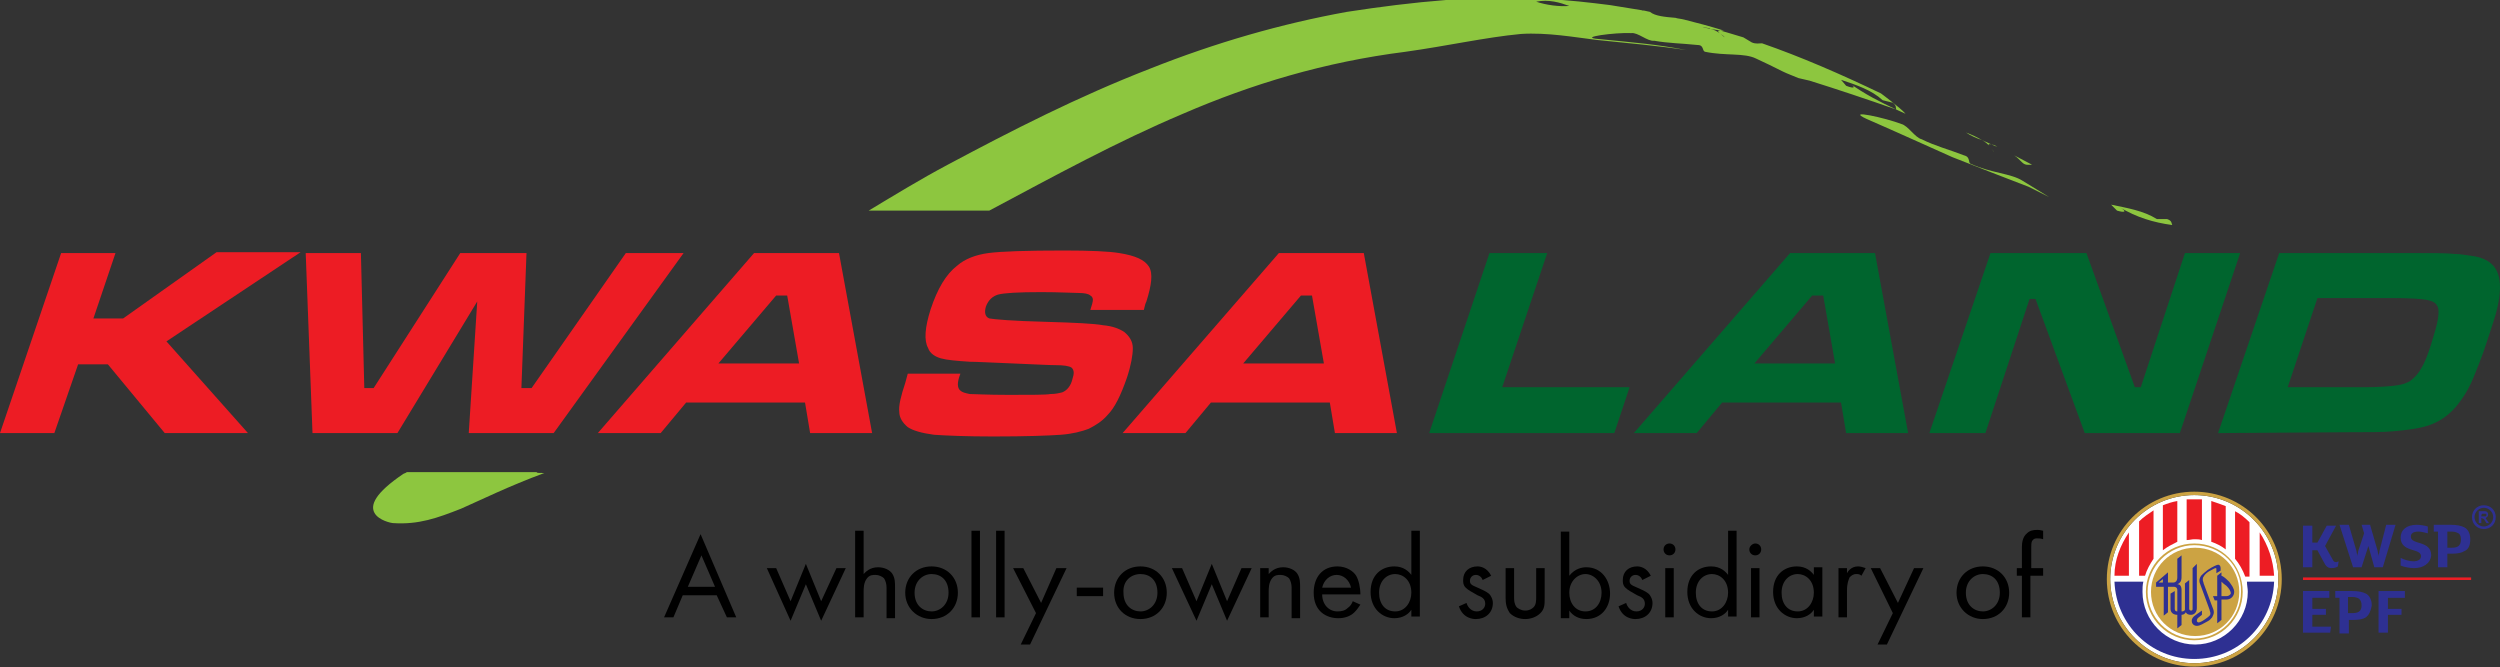 <?xml version="1.0" encoding="UTF-8"?> <svg xmlns="http://www.w3.org/2000/svg" xmlns:xlink="http://www.w3.org/1999/xlink" version="1.1" id="Layer_2_00000105426749045674131260000017412038217009901710_" x="0px" y="0px" width="294.4px" height="78.6px" viewBox="0 0 294.4 78.6" style="enable-background:new 0 0 294.4 78.6;" xml:space="preserve"><rect x="0" y="0" width="294.4" height="78.6" fill="#333333" stroke="none"/> <style type="text/css"> .st0{enable-background:new ;} .st1{fill:#8DC63F;} .st2{fill:#ED1C24;} .st3{fill:#00652E;} .st4{fill:#FFFFFF;} .st5{fill:#CCA343;} .st6{fill:#ED1D24;} .st7{fill:#2E3092;} </style> <g> <g> <g class="st0"> <g> <g> <path class="st1" d="M239.3,19.4l-2.1-1.1c0.3,0.2,0.6,0.5,0.9,0.8C238.5,19.5,238.8,19.4,239.3,19.4"></path> </g> <g> <polygon class="st1" points="234.9,17.1 234.5,17 235.2,17.3 "></polygon> </g> <g> <path class="st1" d="M231.5,15.6c0.6,0.4,1.3,0.7,1.9,0.9C232.9,16.2,232.3,15.9,231.5,15.6"></path> </g> <g> <path class="st1" d="M234.5,17l-1.1-0.5c0.4,0.2,0.7,0.5,0.9,0.7C234.1,17.1,234.1,16.9,234.5,17"></path> </g> <g> <path class="st1" d="M234.3,17.3c0.2,0.2,0.5,0.5,0.5,0.6C234.7,17.7,234.5,17.5,234.3,17.3"></path> </g> <g> <path class="st1" d="M232.1,19.3c-0.4-0.1,0-0.8-0.8-1c-1.8-0.7-3.4-1.1-5-1.9c-0.8-0.2-1.6-1.6-2.4-1.8 c-1.8-0.7-6.7-1.8-4.1-0.6c3.9,1.7,6.5,2.9,10.1,4.5c3,1.2,5.9,2.3,9,3.5c0.8,0.4,1.6,0.8,2.4,1.2l-3.1-1.9 C236.8,20.4,234.5,20.4,232.1,19.3"></path> </g> <g> <path class="st1" d="M249.6,24.4c2,1.2,4,1.8,6.2,2.1c-0.1-0.2,0-0.5-0.6-0.7H254c-1.6-1-3.5-1.3-5.4-1.7l0.7,0.7 C250.3,25.1,250.5,24.9,249.6,24.4"></path> </g> <g> <path class="st1" d="M257,37.6c-0.4,0-0.9-0.1-1.3-0.1v0.1H257L257,37.6z"></path> </g> <g> <path class="st1" d="M63.2,55.6H47.9c-0.1,0.1-0.2,0.1-0.4,0.2c-3.4,2.3-3.9,3.7-3.4,4.6c0.5,0.9,2,1.2,2.2,1.2 c3,0.2,5.2-0.6,8-1.7c2.5-1.1,5.5-2.6,9.8-4.2H64C63.4,55.7,63.2,55.7,63.2,55.6"></path> </g> <g> <path class="st1" d="M180.9,0.2c1.5-0.3,2.8,0.1,3.9,0.5C183.6,0.8,182.1,0.6,180.9,0.2 M223.3,12.9c-1.9-0.9-3.7-1.8-5.5-3.1 c0.8,0.5,0.6,0.7-0.4,0.3l-0.6-0.7c1.8,0.6,3.6,1.2,4.9,2.4l1.2,0.3C223.4,12.5,223.2,12.7,223.3,12.9l1.1,0.5 c-0.6-0.7-2.9-2.4-2.9-2.4c-4.8-2.3-9.4-4.3-14-5.9c-0.4,0-0.7,0.1-1.2-0.1c-0.3-0.2-0.7-0.4-1-0.6l-2-0.6l-0.7-0.2l0,0 c-0.4,0-0.3,0.1-0.1,0.3c0.2,0.2,0.5,0.3,0.6,0.5c-0.1-0.1-0.4-0.3-0.6-0.5c-0.3-0.2-0.6-0.4-1.1-0.5c-0.3-0.1-0.6-0.1-0.9-0.2 c0.2,0,0.5,0.1,0.7,0.1c0.1,0,0.1,0,0.2,0.1l1.2,0.2h0.4c-1.6-0.5-3.1-0.9-4.7-1.3c-0.4-0.1-0.7-0.1-1-0.2 c-1.2-0.1-2.4-0.2-3-0.7l-0.9-0.2c0.1,0,0.1,0.1,0.2,0.1c-0.1,0-0.2-0.1-0.3-0.1c-1.2-0.2-2.4-0.4-3.7-0.6 c-2.4-0.3-4.9-0.6-7.4-0.7c-4-0.2-8-0.2-11.9,0.1s-7.8,0.8-11.7,1.4c-7.7,1.4-15.4,3.6-23.2,6.7c-8.5,3.3-16.3,7.3-23.8,11.3 c-3.2,1.7-6.3,3.6-9.3,5.4h14.2c7.7-4.1,15-8.1,22.8-11.4c8.1-3.5,16.7-6.1,26.2-7.3c5-0.7,9.4-1.7,13.6-2.1 c3.1-0.2,6.4,0.4,8.9,0.7c3.9,0.4,7.3,0.7,10.6,1.2c-3.6-0.7-6.3-0.9-10.3-1.3c-2.7-0.2,2-0.8,3.8-0.7c0.8-0.1,1.9,1,2.7,0.9 c1.7,0.3,3.2,0.3,5.1,0.5c0.8,0,0.5,0.7,0.9,0.8c2.4,0.5,4.6,0.1,6,0.8c1.1,0.5,2.1,1,3.1,1.5c0.6,0.3,1.2,0.5,1.9,0.8l1.3,0.3 C216.3,10.5,219.9,11.7,223.3,12.9L223.3,12.9z"></path> </g> <g> <polygon class="st2" points="7.2,29.8 13.6,29.8 11,37.5 14.5,37.5 25.5,29.7 35.4,29.7 19.6,40.2 29.2,51 19.4,51 12.7,42.9 9.2,42.9 6.4,51 0,51 "></polygon> </g> <g> <polygon class="st2" points="36,29.8 42.5,29.8 42.9,45.7 44,45.7 54.2,29.8 62,29.8 61.4,45.7 62.6,45.7 73.7,29.8 80.5,29.8 65.2,51 55.2,51 56.2,35.5 46.8,51 36.8,51 "></polygon> </g> <g> <path class="st2" d="M94.1,42.8l-1.4-8h-1.3l-6.8,8H94.1z M95.4,51l-0.6-3.6h-14l-3,3.6h-7.4l18.4-21.2h10l3.9,21.2H95.4z"></path> </g> <g> <path class="st2" d="M106.9,44h6.2c-0.4,1-0.4,1.7,0,2c0.2,0.2,0.6,0.3,1.1,0.4c0.5,0,2,0.1,4.6,0.1c2.7,0,4.4,0,4.9-0.1 c0.6,0,1-0.1,1.4-0.2c0.5-0.2,1-0.7,1.2-1.6c0.2-0.6,0.2-1-0.1-1.3c-0.3-0.2-0.9-0.3-1.9-0.3c-0.8,0-2.5-0.1-5-0.2 c-2.6-0.1-4.3-0.2-5.1-0.2c-1.5-0.1-2.7-0.2-3.4-0.4c-0.7-0.2-1.3-0.6-1.5-1.2c-0.5-0.9-0.4-2.4,0.3-4.6 c0.8-2.4,1.8-4.1,3.1-5.1c0.9-0.8,2.2-1.3,3.7-1.5s4.5-0.3,8.9-0.3c3.1,0,5.3,0.1,6.5,0.3c1.9,0.3,3,0.8,3.5,1.6 c0.5,0.8,0.3,2.2-0.3,4.1c-0.1,0.2-0.2,0.5-0.3,1h-6.3c0.2-0.6,0.3-1,0.3-1.2s-0.1-0.4-0.3-0.5c-0.2-0.2-0.7-0.3-1.4-0.3 c-0.7,0-2.2-0.1-4.4-0.1c-2.7,0-4.4,0.1-5.1,0.3c-0.6,0.2-1.1,0.6-1.4,1.4c-0.2,0.7-0.1,1.2,0.4,1.4c0.5,0.1,2.7,0.3,6.7,0.4 c3.4,0.1,5.6,0.2,6.7,0.4c1.1,0.1,1.9,0.4,2.5,0.8c0.6,0.5,1,1.1,1,1.9c0,0.8-0.2,2-0.7,3.5c-0.7,2-1.4,3.5-2.3,4.4 c-0.6,0.7-1.4,1.2-2.2,1.6c-0.8,0.3-1.9,0.6-3.3,0.7c-1.4,0.1-4.1,0.2-7.9,0.2c-3.2,0-5.5-0.1-7-0.2c-1.5-0.2-2.5-0.5-3.1-0.9 c-0.6-0.5-1-1.1-1-1.8c-0.1-0.7,0.2-1.9,0.7-3.4L106.9,44z"></path> </g> <g> <path class="st2" d="M155.9,42.8l-1.4-8h-1.3l-6.8,8H155.9z M157.2,51l-0.6-3.6h-14l-3,3.6h-7.4l18.4-21.2h10l3.9,21.2H157.2z"></path> </g> <g> <polygon class="st3" points="175.4,29.8 182.2,29.8 176.9,45.6 191.9,45.6 190.1,51 168.3,51 "></polygon> </g> <g> <path class="st3" d="M216.1,42.8l-1.4-8h-1.3l-6.8,8H216.1z M217.4,51l-0.6-3.6h-14l-3,3.6h-7.4l18.4-21.2h10l3.9,21.2H217.4z"></path> </g> <g> <polygon class="st3" points="234.4,29.8 245.7,29.8 251.4,45.6 252.1,45.6 257.3,29.8 263.8,29.8 256.7,51 245.5,51 239.7,35.2 239,35.2 233.8,51 227.2,51 "></polygon> </g> <g> <path class="st3" d="M269.4,45.6h9c1.7,0,2.9-0.1,3.7-0.2c0.8-0.1,1.4-0.3,1.8-0.6s0.9-0.8,1.2-1.4c0.4-0.6,0.8-1.6,1.2-2.9 c0.4-1.3,0.7-2.3,0.8-3c0.1-0.7,0.1-1.2-0.1-1.5c-0.2-0.4-0.7-0.6-1.3-0.7c-0.6-0.1-1.9-0.2-3.9-0.2h-8.9L269.4,45.6z M261.2,51l7.2-21.2h15.3c2.7,0,4.5,0,5.3,0.1c0.8,0,1.7,0.2,2.5,0.3c2,0.4,2.9,1.6,2.9,3.6c0,0.7-0.1,1.5-0.3,2.4 c-0.2,0.9-0.6,2.1-1.2,3.9c-0.6,1.9-1.2,3.3-1.6,4.3s-0.9,1.9-1.4,2.6c-1.3,1.9-2.9,3-5.1,3.4c-1,0.2-2,0.3-3.1,0.4 c-1.1,0.1-2.8,0.1-5.2,0.1L261.2,51L261.2,51z"></path> </g> </g> </g> </g> </g> <path d="M81,69.1l1.6-3.7l1.6,3.7H81z M85.6,72.7h1.1l-4.2-9.8l-4.3,9.8h1.1l1.1-2.6h4L85.6,72.7z"></path> <polygon points="90.3,66.9 93.1,73.1 94.9,68.8 96.7,73.1 99.6,66.9 98.5,66.9 96.7,70.8 94.9,66.4 93.1,70.8 91.4,66.9 "></polygon> <path d="M100.7,72.7h1v-3c0-0.4,0-1.1,0.4-1.6c0.3-0.4,0.7-0.4,1-0.4c0.4,0,0.8,0.2,1,0.4c0.2,0.3,0.3,0.7,0.3,1.1v3.6h1v-3.6 c0-0.6,0-1.1-0.3-1.6s-1-0.8-1.7-0.8c-1,0-1.5,0.6-1.7,0.8v-5.1h-1C100.7,62.5,100.7,72.7,100.7,72.7z"></path> <path d="M109.7,67.6c1.1,0,2,0.7,2,2.2c0,1.4-1,2.2-2,2.2s-2-0.7-2-2.2C107.7,68.4,108.7,67.6,109.7,67.6z M109.7,72.9 c1.8,0,3.1-1.3,3.1-3.1s-1.3-3.1-3.1-3.1c-1.8,0-3.1,1.3-3.1,3.1S108,72.9,109.7,72.9z"></path> <rect x="114.4" y="62.5" width="1" height="10.2"></rect> <rect x="117.3" y="62.5" width="1" height="10.2"></rect> <polygon points="120.2,75.9 121.3,75.9 125.6,66.9 124.4,66.9 122.6,71 120.5,66.9 119.3,66.9 122,72.2 "></polygon> <rect x="126.8" y="69.2" width="3.1" height="1"></rect> <path d="M134.3,67.6c1.1,0,2,0.7,2,2.2c0,1.4-1,2.2-2,2.2s-2-0.7-2-2.2C132.2,68.4,133.2,67.6,134.3,67.6z M134.3,72.9 c1.8,0,3.1-1.3,3.1-3.1s-1.3-3.1-3.1-3.1s-3.1,1.3-3.1,3.1S132.5,72.9,134.3,72.9z"></path> <polygon points="138,66.9 140.9,73.1 142.7,68.8 144.5,73.1 147.4,66.9 146.2,66.9 144.5,70.8 142.7,66.4 140.9,70.8 139.2,66.9 "></polygon> <path d="M148.4,72.7h1v-3c0-0.4,0-1.1,0.4-1.6c0.3-0.4,0.7-0.4,1-0.4c0.4,0,0.8,0.2,1,0.4c0.2,0.3,0.3,0.7,0.3,1.1v3.6h1v-3.6 c0-0.6,0-1.1-0.3-1.6s-1-0.8-1.7-0.8c-1,0-1.5,0.6-1.7,0.8v-0.7h-1V72.7z"></path> <path d="M155.7,69.2c0.2-0.9,0.9-1.5,1.7-1.5s1.5,0.6,1.7,1.5H155.7z M159.3,70.8c-0.1,0.3-0.3,0.6-0.6,0.8 c-0.3,0.3-0.7,0.4-1.2,0.4c-1,0-1.8-0.8-1.8-2h4.5c0-0.8-0.2-1.7-0.5-2.2s-1.1-1.1-2.2-1.1c-1.8,0-2.8,1.3-2.8,3.1 c0,2.2,1.5,3,2.9,3c0.7,0,1.4-0.2,1.9-0.7c0.3-0.3,0.5-0.6,0.7-0.9L159.3,70.8z"></path> <path d="M164.3,67.6c0.9,0,1.9,0.7,1.9,2.2c0,1.1-0.7,2.2-1.9,2.2s-1.9-0.9-1.9-2.2C162.4,68.4,163.3,67.6,164.3,67.6z M166.2,67.7 c-0.3-0.4-0.9-1-2-1c-1.5,0-2.8,1-2.8,3s1.4,3.1,2.8,3.1c1,0,1.7-0.5,2-1v0.8h1V62.5h-1V67.7z"></path> <path d="M175.6,67.8c-0.5-1-1.3-1.1-1.6-1.1c-1,0-1.7,0.6-1.7,1.6c0,0.3,0,0.6,0.3,0.9s0.7,0.5,1.4,0.9c0.5,0.2,0.9,0.4,0.9,1 c0,0.4-0.3,0.9-1,0.9s-1.1-0.6-1.2-1l-0.9,0.4c0.5,1.5,1.8,1.5,2,1.5c1.1,0,2-0.7,2-1.9c0-0.3-0.1-0.6-0.3-0.9s-0.6-0.5-1.5-0.9 c-0.7-0.3-0.9-0.4-0.9-0.8s0.3-0.7,0.7-0.7s0.7,0.3,0.8,0.6L175.6,67.8z"></path> <path d="M178.3,66.9h-1v3.5c0,0.7,0.1,1.2,0.5,1.8c0.5,0.5,1.2,0.7,1.8,0.7s1.3-0.2,1.8-0.7s0.5-1,0.5-1.8v-3.5h-1v3.4 c0,0.4,0,0.9-0.3,1.2c-0.2,0.2-0.5,0.4-1,0.4s-0.9-0.3-1-0.4c-0.3-0.4-0.3-0.8-0.3-1.2V66.9z"></path> <path d="M186.7,72c-1.2,0-1.9-1-1.9-2.2c0-1.4,1-2.2,1.9-2.2s1.9,0.8,1.9,2.2C188.6,71,187.9,72,186.7,72z M184.8,71.9 c0.4,0.6,1.1,1,2,1c1.8,0,2.8-1.4,2.8-3s-1-3.1-2.8-3.1c-0.4,0-1.3,0.1-2,1v-5.2h-1v10.2h1V71.9z"></path> <path d="M194.4,67.8c-0.5-1-1.3-1.1-1.6-1.1c-1,0-1.7,0.6-1.7,1.6c0,0.3,0,0.6,0.3,0.9s0.7,0.5,1.4,0.9c0.5,0.2,0.9,0.4,0.9,1 c0,0.4-0.3,0.9-1,0.9s-1.1-0.6-1.2-1l-0.9,0.4c0.5,1.5,1.8,1.5,2,1.5c1.1,0,2-0.7,2-1.9c0-0.3-0.1-0.6-0.3-0.9s-0.6-0.5-1.5-0.9 c-0.7-0.3-0.9-0.4-0.9-0.8s0.3-0.7,0.7-0.7s0.7,0.3,0.8,0.6L194.4,67.8z"></path> <path d="M195.9,64.7c0,0.4,0.3,0.7,0.7,0.7s0.7-0.3,0.7-0.7S197,64,196.6,64C196.2,64,195.9,64.3,195.9,64.7z M196.1,66.9v5.8h1 v-5.8H196.1z"></path> <path d="M201.6,67.6c0.9,0,1.9,0.7,1.9,2.2c0,1.1-0.7,2.2-1.9,2.2s-1.9-0.9-1.9-2.2C199.7,68.4,200.6,67.6,201.6,67.6z M203.5,67.7 c-0.3-0.4-0.9-1-2-1c-1.5,0-2.8,1-2.8,3s1.4,3.1,2.8,3.1c1,0,1.7-0.5,2-1v0.8h1V62.5h-1V67.7z"></path> <path d="M206,64.7c0,0.4,0.3,0.7,0.7,0.7s0.7-0.3,0.7-0.7s-0.3-0.7-0.7-0.7C206.4,64,206,64.3,206,64.7z M206.2,66.9v5.8h1v-5.8 H206.2z"></path> <path d="M211.7,67.6c0.9,0,1.9,0.7,1.9,2.2c0,1.1-0.7,2.2-1.9,2.2s-1.9-0.9-1.9-2.2C209.8,68.4,210.7,67.6,211.7,67.6z M213.6,67.7 c-0.3-0.4-0.9-1-2-1c-1.5,0-2.8,1-2.8,3s1.4,3.1,2.8,3.1c1,0,1.7-0.5,2-1v0.8h1v-5.8h-1V67.7z"></path> <path d="M216.5,72.7h1v-3.1c0-1,0.2-1.3,0.3-1.6c0.2-0.2,0.4-0.4,0.8-0.4c0.2,0,0.4,0,0.6,0.2l0.5-0.9c-0.3-0.1-0.6-0.2-0.9-0.2 c-0.8,0-1.2,0.6-1.3,0.8v-0.6h-1L216.5,72.7L216.5,72.7z"></path> <polygon points="221.1,75.9 222.2,75.9 226.5,66.9 225.4,66.9 223.5,71 221.4,66.9 220.3,66.9 222.9,72.2 "></polygon> <path d="M233.5,67.6c1.1,0,2,0.7,2,2.2c0,1.4-1,2.2-2,2.2s-2-0.7-2-2.2C231.5,68.4,232.5,67.6,233.5,67.6z M233.5,72.9 c1.8,0,3.1-1.3,3.1-3.1s-1.3-3.1-3.1-3.1s-3.1,1.3-3.1,3.1S231.8,72.9,233.5,72.9z"></path> <path d="M240.6,67.8v-0.9h-1.4v-2.4c0-0.3,0-0.6,0.1-0.8c0.2-0.3,0.4-0.3,0.6-0.3c0.2,0,0.4,0,0.7,0.1v-1c-0.1,0-0.3-0.1-0.7-0.1 c-0.5,0-0.9,0.1-1.2,0.4c-0.5,0.4-0.6,1.1-0.6,1.6v2.5h-0.6v0.9h0.6v4.9h1v-4.9H240.6z"></path> <g> <path class="st4" d="M258.4,58.3c-5.5,0-9.9,4.5-9.9,9.9s4.5,9.9,9.9,9.9c5.5,0,9.9-4.5,9.9-9.9S263.9,58.3,258.4,58.3"></path> <path class="st5" d="M258.4,58.3c-5.5,0-9.9,4.5-9.9,9.9s4.5,9.9,9.9,9.9c5.5,0,9.9-4.5,9.9-9.9S263.9,58.3,258.4,58.3 M258.4,78.5 c-5.7,0-10.3-4.6-10.3-10.3s4.6-10.3,10.3-10.3c5.7,0,10.3,4.6,10.3,10.3C268.7,73.9,264.1,78.5,258.4,78.5"></path> <path class="st6" d="M266.1,62.7v5.1h1.7C267.7,66,267.1,64.2,266.1,62.7"></path> <path class="st6" d="M264.9,67.9v-6.4c-0.5-0.5-1.1-1-1.7-1.3v5.6c0.5,0.6,0.9,1.3,1.2,2.1H264.9L264.9,67.9z"></path> <path class="st6" d="M262.1,59.6c-0.5-0.2-1.1-0.4-1.7-0.6v4.8c0.6,0.2,1.2,0.5,1.7,0.9V59.6z"></path> <path class="st6" d="M259.3,63.6v-4.8c-0.3,0-0.6,0-0.9,0s-0.6,0-0.9,0v4.8c0.3,0,0.6-0.1,0.9-0.1C258.7,63.5,259,63.5,259.3,63.6"></path> <path class="st6" d="M256.4,59c-0.6,0.1-1.2,0.3-1.7,0.5v5.3c0.5-0.4,1.1-0.7,1.7-1C256.4,63.9,256.4,59,256.4,59z"></path> <path class="st6" d="M253.6,60.1c-0.6,0.4-1.2,0.8-1.7,1.3v6.4h0.7c0.2-0.7,0.6-1.4,1-2V60.1L253.6,60.1z"></path> <path class="st6" d="M250.7,62.7c-1,1.5-1.7,3.2-1.7,5.1h1.7V62.7z"></path> <path class="st7" d="M264.7,69.7c0,3.4-2.8,6.2-6.2,6.2s-6.2-2.8-6.2-6.2c0-0.4,0-0.8,0.1-1.2H249c0.2,5.1,4.3,9.1,9.4,9.1 c5.1,0,9.2-4,9.4-9.1h-3.2C264.6,68.9,264.7,69.3,264.7,69.7"></path> <path class="st5" d="M258.4,64.2c-3,0-5.5,2.5-5.5,5.5s2.5,5.5,5.5,5.5s5.5-2.5,5.5-5.5C264,66.6,261.5,64.2,258.4,64.2 M258.4,75.4c-3.1,0-5.7-2.5-5.7-5.7c0-3.1,2.5-5.7,5.7-5.7s5.7,2.5,5.7,5.7C264.1,72.8,261.6,75.4,258.4,75.4"></path> <path class="st5" d="M263.7,69.7c0,2.9-2.3,5.2-5.2,5.2s-5.2-2.3-5.2-5.2c0-2.9,2.3-5.2,5.2-5.2S263.7,66.8,263.7,69.7"></path> <path class="st7" d="M262.2,70.2h-0.6v-1.7c0.1,0.1,0.3,0.3,0.6,0.5c0.3,0.3,0.5,0.6,0.5,0.9C262.6,70.1,262.4,70.2,262.2,70.2 M262.5,68.5c-0.2-0.2-0.6-0.6-0.9-0.7v-0.4l-0.5,0.4v2.4h-0.5l0.2,0.5h0.3v2.7l0.5-0.4v-2.4h0.6c0.5,0,0.9-0.4,0.9-0.9 C263.1,69.3,262.8,68.9,262.5,68.5"></path> <path class="st7" d="M254.2,68.6l0.5-0.4v0.4H254.2z M256.9,67.8v-2.4l-0.5,0.4V68c0,0.4-0.2,0.6-0.5,0.6h-0.6v-1.2l0,0l0,0 l-1.4,1.2v0.5h0.9v3.4l0.5-0.4v-3h0.7c0.2,0,0.4,0.1,0.4,0.4V74l0.5-0.4v-4.1c0-0.5-0.2-0.7-0.5-0.7 C256.9,68.6,256.9,68.2,256.9,67.8"></path> <path class="st7" d="M258.2,66.9v4.8c0,0.2-0.1,0.2-0.2,0.2s-0.2-0.1-0.2-0.2v-3.4l-0.5,0.4v3.1l0,0c0,0.1-0.2,0.2-0.3,0.2h-0.6 c-0.2,0-0.3-0.1-0.3-0.3v-2.1l-0.5,0.3v1.8c0,0.4,0.3,0.7,0.8,0.7h0.5c0.2,0,0.4-0.1,0.5-0.3c0.1,0.2,0.3,0.3,0.6,0.3 c0.4,0,0.7-0.3,0.7-0.8v-5.2L258.2,66.9L258.2,66.9z"></path> <path class="st7" d="M258.7,73.1c0,0.1,0.1,0.2,0.2,0.2s0.4-0.1,0.8-0.4c0.3-0.2,0.4-0.3,0.5-0.4s0.1-0.2,0.1-0.3 c0-0.1-0.1-0.3-0.1-0.4l-1.1-3c0,0-0.1-0.2-0.1-0.4c0-0.1,0-0.3,0.2-0.6c0.2-0.2,0.4-0.4,0.8-0.7c0.6-0.4,1.1-0.6,1.2-0.6 c0.2,0,0.3,0.2,0.3,0.4v0.3l-0.5,0.3V67c0-0.1,0-0.1-0.1-0.1s-0.4,0.2-0.8,0.4c-0.3,0.2-0.5,0.4-0.6,0.6c-0.1,0.1-0.1,0.3-0.1,0.4 s0.1,0.3,0.1,0.4l1,2.7c0.1,0.2,0.2,0.5,0.2,0.7s-0.1,0.4-0.2,0.6c-0.2,0.2-0.2,0.3-0.6,0.5s-0.8,0.5-1.2,0.5 c-0.3,0-0.6-0.2-0.6-0.6c0-0.3,0.2-0.5,0.5-0.7c0.1-0.1,0.6-0.4,0.7-0.5v0.5l-0.5,0.4C258.7,73,258.7,73,258.7,73.1"></path> <path class="st7" d="M275.3,66.7c-0.1,0.1-0.4,0.2-0.7,0.2c-0.5,0-0.7-0.2-1-0.8l-0.7-1.3h-0.6v2h-1.1v-4.9h1.1v2h0.6l1.1-2h1.1 l-1.3,2.4l0.9,1.6c0.1,0.2,0.2,0.3,0.4,0.3c0.1,0,0.3-0.1,0.3-0.1L275.3,66.7L275.3,66.7z"></path> <path class="st7" d="M282.1,61.8l-1.5,5h-1l-0.7-2.5l-0.8,2.5h-1l-1.6-5h1.1l0.9,3.1c0,0.2,0.1,0.4,0.1,0.6l0,0 c0-0.2,0.1-0.4,0.1-0.6l0.7-2.1l-0.3-1h1l0.9,3.1c0,0.2,0.1,0.4,0.1,0.6l0,0c0-0.2,0.1-0.4,0.1-0.6l0.8-3.1L282.1,61.8L282.1,61.8z "></path> <path class="st7" d="M284.3,66.9c-0.5,0-1.1-0.1-1.6-0.3v-0.9c0.4,0.2,1,0.4,1.5,0.4s0.9-0.2,0.9-0.6c0-1-2.4-0.4-2.4-2.2 c0-0.9,0.7-1.5,1.9-1.5c0.4,0,1,0.1,1.3,0.2v0.8c-0.4-0.1-0.8-0.2-1.1-0.2c-0.6,0-0.9,0.2-0.9,0.6c0,1,2.4,0.4,2.4,2.2 C286.2,66.4,285.3,66.9,284.3,66.9"></path> <path class="st7" d="M289.5,62.8c-0.2-0.1-0.4-0.2-0.8-0.2h-0.5v1.9h0.5c0.7,0,1.1-0.2,1.1-1C289.8,63.2,289.7,62.9,289.5,62.8 M290.2,64.9c-0.3,0.2-0.8,0.3-1.4,0.3h-0.6v1.6h-1.1v-4.2h-0.5v-0.8h2c0.7,0,1.2,0.1,1.6,0.3s0.7,0.7,0.7,1.4 C290.9,64.2,290.7,64.7,290.2,64.9"></path> <polygon class="st7" points="274.5,73.8 274.4,74.5 271.2,74.5 271.2,69.6 274.3,69.6 274.3,70.4 272.3,70.4 272.3,71.7 273.9,71.7 273.9,72.4 272.3,72.4 272.3,73.8 "></polygon> <path class="st7" d="M277.8,70.5c-0.2-0.1-0.4-0.2-0.8-0.2h-0.5v1.9h0.5c0.7,0,1.1-0.2,1.1-0.9C278.1,70.9,278,70.7,277.8,70.5 M278.6,72.7c-0.3,0.2-0.8,0.3-1.4,0.3h-0.6v1.6h-1.1v-4.2H275v-0.8h2c0.7,0,1.2,0.1,1.6,0.3c0.4,0.2,0.7,0.7,0.7,1.4 C279.2,71.9,279,72.4,278.6,72.7"></path> <polygon class="st7" points="283.2,70.4 281.2,70.4 281.2,71.7 282.8,71.7 282.8,72.4 281.2,72.4 281.2,74.5 280.1,74.5 280.1,69.6 283.2,69.6 "></polygon> <rect x="271.2" y="68" class="st6" width="19.8" height="0.3"></rect> </g> <g> <path class="st7" d="M292.5,59.5c0.8,0,1.4,0.6,1.4,1.4c0,0.8-0.6,1.4-1.4,1.4c-0.8,0-1.4-0.6-1.4-1.4 C291.1,60.1,291.7,59.5,292.5,59.5z M291.4,60.9c0,0.6,0.5,1.1,1.1,1.1c0.6,0,1.1-0.5,1.1-1.1c0-0.6-0.5-1.1-1.1-1.1 C291.9,59.8,291.4,60.3,291.4,60.9z"></path> <path class="st7" d="M292.2,61c0,0.2,0,0.4,0,0.6c-0.1,0-0.2,0-0.3,0c0-0.5,0-0.9,0-1.4c0,0,0,0,0,0c0.2,0,0.4,0,0.7,0 c0.3,0,0.4,0.2,0.4,0.4c0,0.2-0.1,0.3-0.3,0.4c0,0,0,0,0,0c0.1,0.2,0.3,0.4,0.4,0.6c-0.1,0-0.1,0-0.2,0c0,0-0.1,0-0.1,0 c0,0,0,0,0,0c-0.1-0.2-0.2-0.3-0.3-0.5c0,0,0,0-0.1,0C292.3,61,292.3,61,292.2,61z M292.2,60.8C292.2,60.8,292.2,60.8,292.2,60.8 c0.2,0,0.3,0,0.4,0c0,0,0,0,0.1,0c0.1,0,0.1-0.1,0.1-0.2c0-0.1-0.1-0.1-0.1-0.1c-0.1,0-0.3,0-0.4,0c0,0,0,0,0,0 C292.2,60.6,292.2,60.7,292.2,60.8z"></path> </g> </svg> 